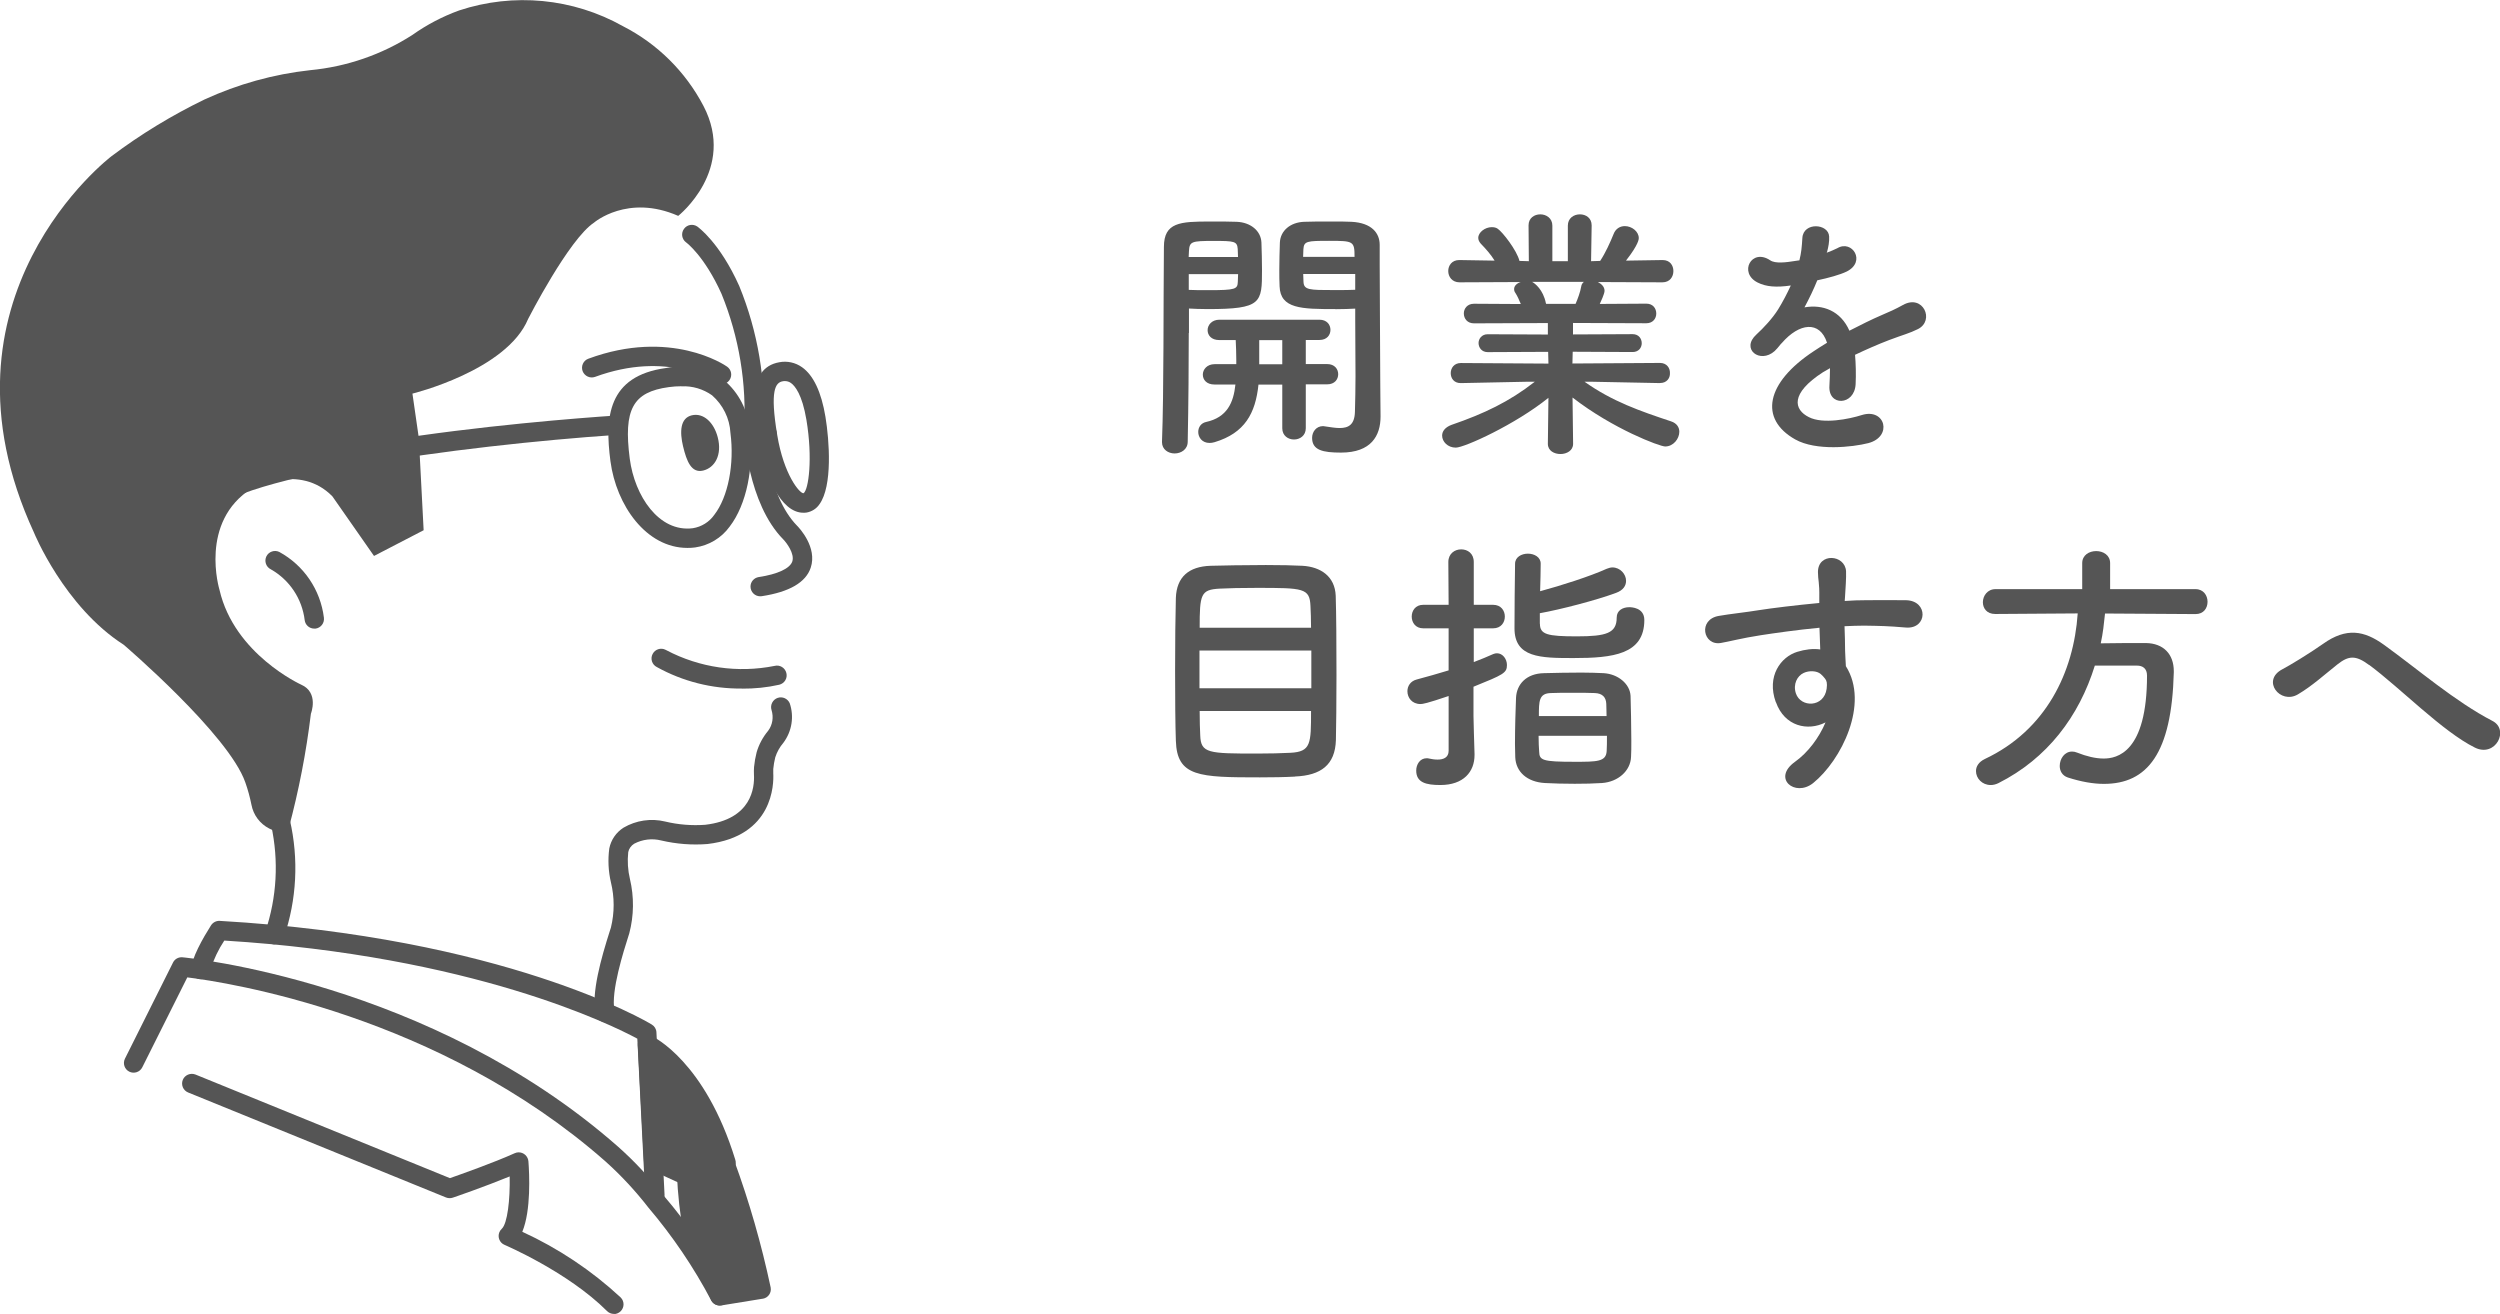 <?xml version="1.0" encoding="UTF-8"?>
<svg id="_レイヤー_2" data-name="レイヤー 2" xmlns="http://www.w3.org/2000/svg" viewBox="0 0 261.49 137.43">
  <defs>
    <style>
      .cls-1 {
        isolation: isolate;
      }

      .cls-2 {
        fill: #555;
        stroke-width: 0px;
      }
    </style>
  </defs>
  <g id="_レイヤー_2-2" data-name=" レイヤー 2">
    <g>
      <g id="_グループ_3762" data-name="グループ 3762">
        <path id="_パス_4300" data-name="パス 4300" class="cls-2" d="m75.47,40.19c-.2,0-.4-.06-.57-.18-.21-.14-5.07-3.38-12.66-.59-.52.19-1.1-.08-1.3-.6-.19-.52.07-1.11.6-1.3,0,0,0,0,0,0,8.61-3.18,14.28.66,14.51.83.46.32.57.95.25,1.41-.19.27-.5.44-.84.43"/>
        <path id="_パス_4301" data-name="パス 4301" class="cls-2" d="m71.45,46.7c.37,1.55.87,2.81,2.09,2.52s2.02-1.63,1.53-3.49c-.4-1.54-1.49-2.58-2.71-2.29s-1.28,1.72-.91,3.27"/>
        <path id="_パス_4302" data-name="パス 4302" class="cls-2" d="m71.9,57.31c-4.31,0-7.44-4.45-8.05-9.07-.6-4.57-.31-8.92,5.83-9.75,2.09-.42,4.26.03,6.02,1.25,1.58,1.32,2.56,3.23,2.7,5.28.5,3.83-.32,7.77-2.08,10.06-.86,1.19-2.16,1.97-3.61,2.18-.27.04-.54.05-.81.05m-.64-16.91c-.43,0-.87.03-1.3.09-3.77.51-4.76,2.33-4.09,7.49.51,3.91,3.06,7.72,6.59,7.27.91-.14,1.73-.65,2.26-1.41,1.43-1.85,2.11-5.29,1.68-8.56-.08-1.52-.78-2.93-1.92-3.93-.93-.66-2.06-1-3.21-.94"/>
        <path id="_パス_4303" data-name="パス 4303" class="cls-2" d="m20.3,55.09c-.56,0-1.02-.46-1.01-1.02,0-.1.02-.21.05-.31,2.31-7.05,37.87-9.81,44.98-10.29.55,0,1.01.4,1.08.94.04.56-.38,1.04-.94,1.08,0,0,0,0,0,0-15.92,1.08-41.73,4.46-43.19,8.9-.14.42-.52.7-.96.7"/>
        <path id="_パス_4304" data-name="パス 4304" class="cls-2" d="m68.5,126.04c-.54,0-.99-.42-1.01-.96l-.83-16.44c-2.71-1.46-17.26-8.66-43.2-10.26-.61.92-1.09,1.93-1.43,2.98.03.55-.39,1.02-.94,1.06,0,0-.01,0-.02,0-.55.04-1.02-.37-1.06-.91,0-.02,0-.04,0-.06-.06-1.12,1.26-3.4,2.06-4.66.2-.31.55-.49.91-.47,29.7,1.71,44.57,10.46,45.19,10.84.29.17.48.48.49.82l.85,17c.03.56-.4,1.03-.96,1.06,0,0,0,0,0,0h-.05"/>
        <path id="_パス_4305" data-name="パス 4305" class="cls-2" d="m75.28,136.55c-.37,0-.71-.2-.89-.53-1.83-3.47-4.03-6.72-6.57-9.71-1.35-1.74-2.85-3.36-4.49-4.83-17.44-15.36-39.61-18.74-43.74-19.25l-4.71,9.41c-.25.5-.86.7-1.36.45-.5-.25-.7-.86-.45-1.36l5.02-10.04c.18-.38.58-.6,1-.56.25.02,25.85,2.45,45.58,19.83,1.72,1.53,3.29,3.22,4.7,5.04,2.64,3.08,4.92,6.45,6.8,10.05.26.49.08,1.11-.41,1.38-.15.08-.31.12-.48.12"/>
        <path id="_パス_4306" data-name="パス 4306" class="cls-2" d="m67.72,109.26s5.16,2.36,8.23,12.34l-4.51,1.2-3.08-1.41-.65-12.13Z"/>
        <path id="_パス_4307" data-name="パス 4307" class="cls-2" d="m71.44,123.81c-.14,0-.29-.03-.42-.09l-3.08-1.41c-.34-.16-.57-.49-.59-.87l-.64-12.12c-.03-.56.4-1.03.95-1.06.17,0,.33.02.48.09.22.1,5.61,2.67,8.77,12.96.17.53-.12,1.09-.65,1.26-.02,0-.04.01-.06.02l-4.5,1.2c-.08.03-.17.04-.26.04m-2.1-3.1l2.19,1.01,3.12-.83c-1.82-5.35-4.25-8.21-5.81-9.59l.5,9.41Z"/>
        <path id="_パス_4308" data-name="パス 4308" class="cls-2" d="m72.49,128.93c-.37-2.04-.6-4.11-.69-6.18l4.02-1.07c1.57,4.29,2.83,8.68,3.78,13.15l-4.31.7-2.79-6.6Z"/>
        <path id="_パス_4309" data-name="パス 4309" class="cls-2" d="m75.29,136.55c-.41,0-.78-.24-.93-.62l-2.79-6.6c-.03-.08-.05-.15-.07-.23-.38-2.09-.61-4.21-.7-6.33,0-.46.31-.87.75-.99l4.02-1.06c.51-.14,1.03.13,1.21.63,1.59,4.34,2.87,8.8,3.83,13.32.1.55-.26,1.07-.81,1.17,0,0-.02,0-.03,0l-4.31.7c-.05,0-.11.01-.16.01m-1.81-7.89l2.43,5.75,2.5-.4c-.86-3.76-1.94-7.47-3.23-11.1l-2.32.62c.06.9.22,2.59.62,5.13"/>
        <path id="_パス_4310" data-name="パス 4310" class="cls-2" d="m64.21,137.43c-.27,0-.53-.11-.72-.3-4.09-4.09-10.65-6.89-10.71-6.92-.52-.21-.76-.81-.55-1.32.06-.14.14-.26.25-.36.6-.55.88-3.05.83-5.48-2.63,1.08-5.79,2.17-5.95,2.22-.23.08-.48.07-.71-.02l-26.97-10.98c-.52-.21-.77-.8-.56-1.32,0,0,0,0,0,0,.21-.51.8-.76,1.32-.56l26.62,10.84c1.11-.39,4.56-1.61,6.78-2.61.51-.23,1.11,0,1.34.51.05.11.08.22.09.34.1,1.3.29,5.13-.64,7.37,3.77,1.73,7.25,4.05,10.29,6.87.4.4.4,1.04,0,1.44-.19.19-.45.3-.72.3"/>
        <path id="_パス_4311" data-name="パス 4311" class="cls-2" d="m63.28,106.9c-.48,0-.9-.34-.99-.81-.45-2.21.57-5.82,1.5-8.73l.11-.34c.38-1.55.38-3.18,0-4.73-.27-1.16-.33-2.37-.17-3.55.18-.9.72-1.68,1.49-2.17,1.32-.77,2.88-1,4.36-.64,1.37.33,2.78.44,4.18.34,4.85-.57,5.18-3.87,5.1-5.27-.01-.26-.01-.51.01-.77.05-.52.14-1.03.27-1.54.24-.83.66-1.6,1.21-2.26.46-.62.58-1.42.35-2.16-.17-.53.13-1.11.66-1.28.5-.16,1.03.09,1.24.56.48,1.4.23,2.95-.66,4.14-.38.44-.67.96-.85,1.52-.1.4-.17.81-.21,1.22-.01.15-.01.31,0,.46.06,1.09.02,6.57-6.87,7.39-1.63.13-3.26,0-4.85-.37-.95-.24-1.96-.12-2.83.34-.32.2-.55.52-.62.88-.1.94-.04,1.9.18,2.82.44,1.87.42,3.81-.07,5.67l-.11.35c-.45,1.42-1.84,5.73-1.44,7.71.11.55-.24,1.08-.79,1.19,0,0,0,0,0,0-.07.02-.13.02-.2.02"/>
        <path id="_パス_4313" data-name="パス 4313" class="cls-2" d="m28.72,98.78c-.11,0-.21-.02-.31-.05-.53-.17-.83-.74-.66-1.28,1.21-3.58,1.42-7.41.62-11.1-.15-.54.17-1.1.71-1.25.53-.14,1.07.15,1.24.67.94,4.08.72,8.33-.63,12.29-.14.42-.53.7-.97.7"/>
        <path id="_パス_4314" data-name="パス 4314" class="cls-2" d="m77.59,72.02c-3.11.03-6.17-.74-8.89-2.25-.5-.25-.7-.87-.44-1.36.25-.5.87-.7,1.36-.44.03.01.05.03.08.04,3.47,1.83,7.47,2.41,11.32,1.64.54-.14,1.09.19,1.23.74s-.19,1.09-.74,1.23c-1.29.29-2.6.42-3.92.41"/>
        <path id="_パス_4315" data-name="パス 4315" class="cls-2" d="m79.51,62.37c-.56,0-1.01-.46-1.01-1.02,0-.49.36-.91.85-.99,1.99-.3,3.27-.9,3.52-1.63.27-.81-.6-1.96-.93-2.3-3.75-3.79-4.11-11.1-4.12-11.42.3-4.87-.51-9.75-2.35-14.27-1.79-3.98-3.69-5.38-3.71-5.39-.45-.33-.55-.97-.21-1.42.32-.44.93-.54,1.38-.24.09.07,2.35,1.67,4.39,6.22,1.96,4.79,2.83,9.95,2.52,15.12,0,0,.36,6.74,3.55,9.98.22.22,2.11,2.24,1.41,4.36-.51,1.55-2.24,2.55-5.13,2.99-.05,0-.1.01-.16.01"/>
        <path id="_パス_4316" data-name="パス 4316" class="cls-2" d="m84.02,53.63c-2.36,0-4.09-3.93-4.73-7.76-.46-2.76-1.23-7.37,2.22-7.98.83-.16,1.69.03,2.38.52,1.19.84,2.02,2.59,2.45,5.19.41,2.49.75,7.22-.62,9.13-.31.47-.8.78-1.35.88-.12.02-.23.02-.35.02m-1.92-13.77c-.08,0-.16,0-.23.02-.76.14-1.36.92-.57,5.65.68,4.12,2.35,6.11,2.75,6.06.53-.37.97-3.64.3-7.67-.45-2.68-1.21-3.57-1.62-3.86-.18-.13-.4-.2-.62-.2"/>
        <path id="_パス_4317" data-name="パス 4317" class="cls-2" d="m77.52,46.7l-.24-2.01s2.06-.25,2.79-.36c.55-.08,1.07.3,1.16.85.09.55-.29,1.07-.84,1.16-.76.12-2.87.37-2.87.37"/>
        <path id="_パス_4318" data-name="パス 4318" class="cls-2" d="m32.87,65.75c-.51,0-.94-.38-1-.88-.27-2.24-1.58-4.21-3.54-5.32-.5-.24-.71-.85-.47-1.35s.85-.71,1.35-.47c2.57,1.4,4.31,3.96,4.67,6.88.07.56-.32,1.06-.87,1.14,0,0,0,0,0,0-.04,0-.09,0-.13,0"/>
        <path id="_パス_4312" data-name="パス 4312" class="cls-2" d="m44.31,55.44l-.5-9.61-.67-4.66s9.86-2.41,12.1-7.81c0,0,4.26-8.34,6.9-10.08,0,0,3.51-3.02,8.8-.7,0,0,6.12-4.84,2.64-11.5-1.88-3.59-4.82-6.5-8.42-8.34-5.22-2.93-11.44-3.53-17.13-1.65-1.74.63-3.38,1.49-4.89,2.56-3.22,2.07-6.89,3.33-10.7,3.69-3.83.42-7.56,1.46-11.06,3.07-3.42,1.66-6.68,3.64-9.72,5.93,0,0-19.48,14.75-8.1,39.38,0,0,3.15,7.73,9.38,11.72,0,0,10.99,9.4,12.72,14.4.27.76.48,1.54.64,2.33.2,1.07.88,1.99,1.86,2.49.63.34,1.4.34,2.03,0,1.06-3.94,1.84-7.96,2.33-12.01,0,0,.87-2.21-1.02-3.04,0,0-6.99-3.17-8.54-9.91,0,0-2.19-7.13,3.4-10.63,0,0,5.01-2.65,8.41.85l4.35,6.23,5.19-2.69Z"/>
      </g>
      <g class="cls-1">
        <path class="cls-2" d="m124.34,34.83c0,3.14-.03,7.36-.11,11.37,0,.81-.7,1.23-1.37,1.23s-1.32-.42-1.32-1.18v-.06c.2-5.18.14-14.45.2-20.36,0-2.58,1.71-2.66,4.82-2.66,1.12,0,2.27,0,2.8.03,1.43.06,2.52.92,2.58,2.16.03.95.06,1.93.06,2.88,0,3.44-.03,4.09-5.68,4.09-.76,0-1.46-.03-1.96-.06v2.55Zm5.15-7.95c0-.31-.03-.59-.03-.84-.06-.81-.36-.84-2.52-.84-2.32,0-2.52.06-2.58,1.06,0,.2-.03.39-.03.62h5.15Zm-5.15,1.79v1.65c.42.03,1.26.03,2.13.03,2.77,0,2.97-.11,3-.87,0-.25.03-.53.03-.81h-5.15Zm12.24,11.56v4.56c0,.78-.62,1.18-1.23,1.18s-1.23-.39-1.23-1.18v-4.56h-2.49c-.31,3-1.43,5.07-4.59,6.02-.2.06-.36.08-.53.08-.78,0-1.18-.59-1.18-1.15,0-.48.28-.92.81-1.04,2.21-.48,2.88-2.02,3.08-3.92h-2.18c-.84,0-1.23-.5-1.23-1.04s.45-1.09,1.23-1.09h2.27v-.45c0-.73-.03-1.43-.06-2.07h-1.71c-.84,0-1.23-.5-1.23-1.04s.45-1.09,1.23-1.09h10.47c.78,0,1.15.53,1.15,1.06s-.36,1.06-1.15,1.06h-1.43v2.52h2.24c.78,0,1.15.53,1.15,1.06s-.36,1.06-1.15,1.06h-2.24Zm-2.46-4.65h-2.41v2.52h2.41v-2.52Zm5.54-3.25c-3.53,0-5.74-.03-5.82-2.38-.03-.53-.03-1.12-.03-1.71,0-.95.03-1.93.06-2.88.06-1.23,1.09-2.1,2.52-2.16.53-.03,1.74-.03,2.88-.03.84,0,1.62,0,2.1.03,2.1.11,2.94,1.18,2.94,2.41v2.07c0,4.2.06,8.79.06,12.38,0,1.34.03,2.52.03,3.5,0,2.02-.98,3.78-4.14,3.78-1.9,0-3.02-.25-3.02-1.54,0-.62.42-1.23,1.15-1.23.08,0,.14.03.22.03.56.08,1.06.17,1.51.17.92,0,1.57-.34,1.6-1.71.03-1.12.06-2.41.06-3.72,0-2.02-.03-4.14-.03-5.91v-1.15c-.5.03-1.26.06-2.07.06Zm2.02-5.46c0-1.65-.11-1.68-2.66-1.68-2.32,0-2.63.03-2.69.87,0,.25-.03.53-.03.81h5.38Zm.06,1.79h-5.43c0,.28.03.56.03.81.03.87.64.87,3.14.87.92,0,1.88,0,2.27-.03v-1.65Z"/>
        <path class="cls-2" d="m173.64,40.07l-7.06-.14h-.84c2.91,2.07,5.85,3.08,9.04,4.14.62.2.87.64.87,1.09,0,.73-.62,1.54-1.48,1.54-.56,0-5.43-1.82-9.69-5.12l.06,4.82v.03c0,.7-.67,1.06-1.32,1.06s-1.32-.34-1.32-1.06v-.03l.06-4.79c-3.47,2.8-8.79,5.21-9.69,5.21-.84,0-1.43-.62-1.43-1.26,0-.45.31-.87.98-1.12,3.42-1.18,6.02-2.41,8.71-4.51h-.92l-6.8.14h-.03c-.7,0-1.04-.5-1.04-1.04s.36-1.06,1.06-1.06l9.16.06-.03-1.23-6.33.03c-.62,0-.95-.48-.95-.95,0-.45.34-.92.95-.92l6.3.03v-1.2l-7.73.03c-.7,0-1.06-.5-1.06-1.04,0-.5.36-1.01,1.06-1.01l4.9.03c-.17-.42-.36-.84-.56-1.15-.11-.14-.14-.28-.14-.42,0-.34.31-.62.7-.73l-6.41.03c-.78,0-1.18-.59-1.18-1.18s.39-1.15,1.15-1.15h.03l3.67.06c-.39-.64-.92-1.23-1.46-1.79-.17-.2-.25-.39-.25-.59,0-.59.73-1.12,1.4-1.12.22,0,.45.03.64.17.5.34,1.99,2.24,2.27,3.36l.98.03-.03-3.72v-.03c0-.78.62-1.15,1.23-1.15s1.26.39,1.26,1.18v3.72h1.62v-3.72c0-.78.62-1.18,1.26-1.18s1.23.39,1.23,1.15v.03l-.06,3.72.95-.03c.56-.84,1.06-1.96,1.4-2.8.22-.59.7-.84,1.18-.84.73,0,1.46.56,1.46,1.26,0,.08,0,.64-1.34,2.35l3.81-.06h.03c.76,0,1.12.56,1.12,1.15s-.36,1.18-1.15,1.18l-6.75-.03c.39.2.7.5.7.92,0,.31-.42,1.2-.5,1.37l4.87-.03c.7,0,1.04.5,1.04,1.04,0,.5-.34,1.01-1.04,1.01l-7.67-.03v1.2l6.24-.03c.64,0,.95.48.95.95,0,.45-.31.92-.95.92l-6.27-.03-.03,1.23,9.16-.06c.7,0,1.06.53,1.04,1.06.03.53-.34,1.04-1.01,1.04h-.03Zm-13.38-10.58c.28.14,1.15.81,1.43,2.21l.03.08h3.08c.22-.5.5-1.26.59-1.82.03-.22.14-.36.28-.48h-5.4Z"/>
        <path class="cls-2" d="m191,26.46c.45-.17.87-.34,1.18-.5,1.54-.92,3.05,1.4.98,2.44-.7.34-1.9.67-3.08.92-.36.9-.84,1.9-1.34,2.83,1.93-.34,3.78.36,4.7,2.44,1.15-.59,2.32-1.18,3.42-1.65.67-.28,1.43-.62,2.18-1.04,2.1-1.18,3.36,1.62,1.57,2.52-.9.45-1.54.59-3.02,1.15-1.18.45-2.44,1.01-3.56,1.54.08.92.11,2.07.06,3.08-.06,1.12-.78,1.71-1.48,1.74-.7.03-1.34-.5-1.26-1.6.03-.59.06-1.23.06-1.82-.25.14-.5.28-.73.42-3.47,2.24-3.05,3.92-1.48,4.7,1.48.76,4.23.2,5.54-.22,2.46-.76,3.25,2.27.67,2.94-1.65.42-5.46.84-7.64-.39-3.78-2.13-3.11-5.91,1.96-9.24.39-.25.84-.56,1.37-.87-.76-2.35-2.91-2.07-4.73.03-.03.03-.08.08-.11.11-.25.31-.45.56-.64.73-1.54,1.37-3.58-.22-1.9-1.74.73-.67,1.68-1.68,2.27-2.63.48-.78.92-1.62,1.32-2.49-1.51.22-2.58.14-3.47-.31-2.02-1.01-.64-3.64,1.32-2.32.53.36,1.65.22,2.63.06.11-.03.28-.03.42-.06.2-.81.25-1.37.31-2.35.11-1.68,2.74-1.51,2.8-.14.03.56-.08,1.09-.22,1.62l-.06.11Z"/>
      </g>
      <g class="cls-1">
        <path class="cls-2" d="m135.45,81.23c-1.09.06-2.38.08-3.67.08-6.36,0-8.68-.06-8.79-3.84-.06-1.68-.08-4.48-.08-7.34s.03-5.74.08-7.59c.08-2.21,1.37-3.28,3.61-3.36,1.15-.03,3.58-.08,5.8-.08,1.51,0,2.94.03,3.84.08,1.88.11,3.39,1.09,3.47,3.14.06,1.79.08,5.12.08,8.29,0,2.77-.03,5.4-.06,6.8-.08,2.6-1.57,3.7-4.28,3.81Zm1.71-13.19h-11.7v3.95h11.7v-3.95Zm-.03-2.38c0-.9-.03-1.68-.06-2.27-.08-1.88-.73-1.9-5.63-1.9-1.54,0-3,.03-3.89.08-1.96.11-2.07.59-2.07,4.09h11.65Zm-11.65,8.71c0,1.04.03,1.93.06,2.55.06,1.88.87,1.9,5.96,1.9,1.26,0,2.55-.03,3.47-.08,2.16-.11,2.16-.95,2.16-4.37h-11.65Z"/>
        <path class="cls-2" d="m151.52,72.8c-2.3.78-2.72.84-2.94.84-.9,0-1.37-.67-1.37-1.34,0-.53.31-1.06.98-1.23,1.09-.28,2.21-.62,3.33-.95v-4.4h-2.66c-.81,0-1.2-.62-1.2-1.23s.39-1.23,1.2-1.23h2.66l-.03-4.48c0-.87.67-1.32,1.34-1.32s1.32.42,1.32,1.32v4.48h2.02c.84,0,1.23.62,1.23,1.23s-.39,1.23-1.23,1.23h-2.02v3.53c.73-.28,1.43-.56,2.04-.84.14-.06.28-.08.39-.08.59,0,1.04.59,1.04,1.23,0,.84-.39,1.01-3.5,2.27v3.05c0,.45.08,3,.11,3.98v.11c0,1.76-1.15,3.14-3.58,3.14-1.48,0-2.52-.25-2.52-1.51,0-.64.39-1.29,1.09-1.29.08,0,.17,0,.25.03.25.06.59.11.9.11.59,0,1.15-.2,1.15-.92v-5.71Zm9.55-7.56c0,1.12.76,1.32,3.86,1.32s4.17-.34,4.17-1.96c0-.76.64-1.09,1.32-1.09.2,0,1.57.03,1.57,1.34,0,3.61-3.3,3.98-7.42,3.98-3.44,0-6.16-.03-6.16-3.11,0-1.62.03-5.21.06-6.75,0-.7.67-1.06,1.34-1.06s1.34.36,1.34,1.04v.03c0,.76-.03,1.82-.06,2.86,2.18-.59,5.18-1.54,6.97-2.35.2-.08.42-.14.59-.14.81,0,1.43.7,1.43,1.4,0,.5-.28.98-1.04,1.26-2.04.76-5.8,1.74-7.98,2.13v1.12Zm6.52,16.66c-.87.06-1.88.08-2.88.08-1.12,0-2.24-.03-3.14-.08-1.85-.11-3.02-1.18-3.08-2.69,0-.42-.03-.9-.03-1.4,0-1.65.06-3.61.11-4.82.06-1.4,1.06-2.55,2.94-2.58,1.15-.03,2.58-.06,3.89-.06.87,0,1.65.03,2.32.06,1.51.08,2.77,1.12,2.83,2.38.03,1.18.08,3.08.08,4.68,0,.64,0,1.26-.03,1.71-.06,1.46-1.37,2.6-3.02,2.72Zm-6.66-4.93c0,.64.03,1.26.06,1.65.03.9.31,1.06,3.7,1.06,2.35,0,3.3,0,3.36-1.12.03-.39.03-.95.03-1.6h-7.14Zm7.11-2.07c0-.5-.03-.98-.03-1.29-.03-.67-.39-1.09-1.2-1.12-.59-.03-1.46-.03-2.32-.03s-1.71,0-2.27.03c-1.26.03-1.26.84-1.26,2.41h7.08Z"/>
        <path class="cls-2" d="m185.74,73.44c-.98-2.72.53-4.73,2.24-5.26.81-.25,1.65-.36,2.41-.25-.03-.62-.06-1.46-.08-2.27-2.35.22-4.68.56-6.13.78-2.02.31-3.33.67-4.17.81-1.88.34-2.44-2.46-.22-2.83,1.12-.2,2.94-.39,4.12-.59,1.4-.22,3.92-.53,6.38-.76v-.5c.03-1.74-.14-1.85-.14-2.74,0-2.04,2.83-1.85,2.94-.08.03.64-.06,1.93-.11,2.69,0,.14-.03.28-.03.42.81-.06,1.54-.08,2.16-.08,1.37,0,2.35-.03,4.26,0,2.35.06,2.24,3.02,0,2.86-1.99-.17-2.66-.17-4.4-.2-.64,0-1.32.03-2.04.06.03.9.06,1.76.06,2.58,0,.39.06.98.08,1.6,2.49,3.92-.48,9.86-3.44,12.24-1.88,1.48-4.31-.5-1.88-2.24,1.34-.95,2.52-2.52,3.19-4.12-1.85.95-4.28.42-5.18-2.1Zm4.7-2.94c-.39-.34-1.2-.39-1.79-.11-.67.31-1.12,1.18-.81,2.13.5,1.51,2.94,1.51,3.22-.48.08-.59,0-.84-.17-1.06-.14-.17-.28-.34-.45-.48Z"/>
        <path class="cls-2" d="m220.18,64.15c-.11,1.06-.22,2.1-.45,3.14,1.54-.03,3.22-.03,4.73-.03,1.82.03,2.91,1.15,2.91,2.94v.14c-.22,8.48-2.77,11.65-7.31,11.65-1.12,0-2.38-.22-3.78-.67-.59-.2-.84-.7-.84-1.2,0-.76.5-1.51,1.29-1.51.17,0,.34.03.53.11.98.39,1.93.62,2.77.62,1.37,0,4.54-.59,4.54-8.68,0-.76-.48-1.04-1.04-1.04h-4.42c-1.65,5.32-4.98,9.72-10.08,12.29-.28.14-.56.2-.81.2-.9,0-1.54-.7-1.54-1.46,0-.48.28-.95.92-1.26,6.41-3.02,9.3-9.07,9.72-15.23l-8.6.06h-.03c-.9,0-1.29-.62-1.29-1.23,0-.67.48-1.37,1.32-1.37h9.07v-2.72c0-.84.73-1.26,1.46-1.26s1.46.42,1.46,1.26v2.72h8.93c.84,0,1.26.67,1.26,1.32s-.39,1.29-1.26,1.29l-9.46-.06Z"/>
        <path class="cls-2" d="m247.79,69.55c-1.4-1.04-2.13-.98-3.3-.06-1.34,1.06-2.66,2.27-4.14,3.14-1.85,1.09-3.86-1.46-1.62-2.63.7-.36,2.83-1.65,4.26-2.66,2.44-1.74,4.31-1.37,6.33.08,3.58,2.58,7.48,5.96,11.37,7.98,1.82.92.34,3.86-1.82,2.8-3.39-1.68-7.81-6.24-11.06-8.65Z"/>
      </g>
    </g>
  </g>
</svg>